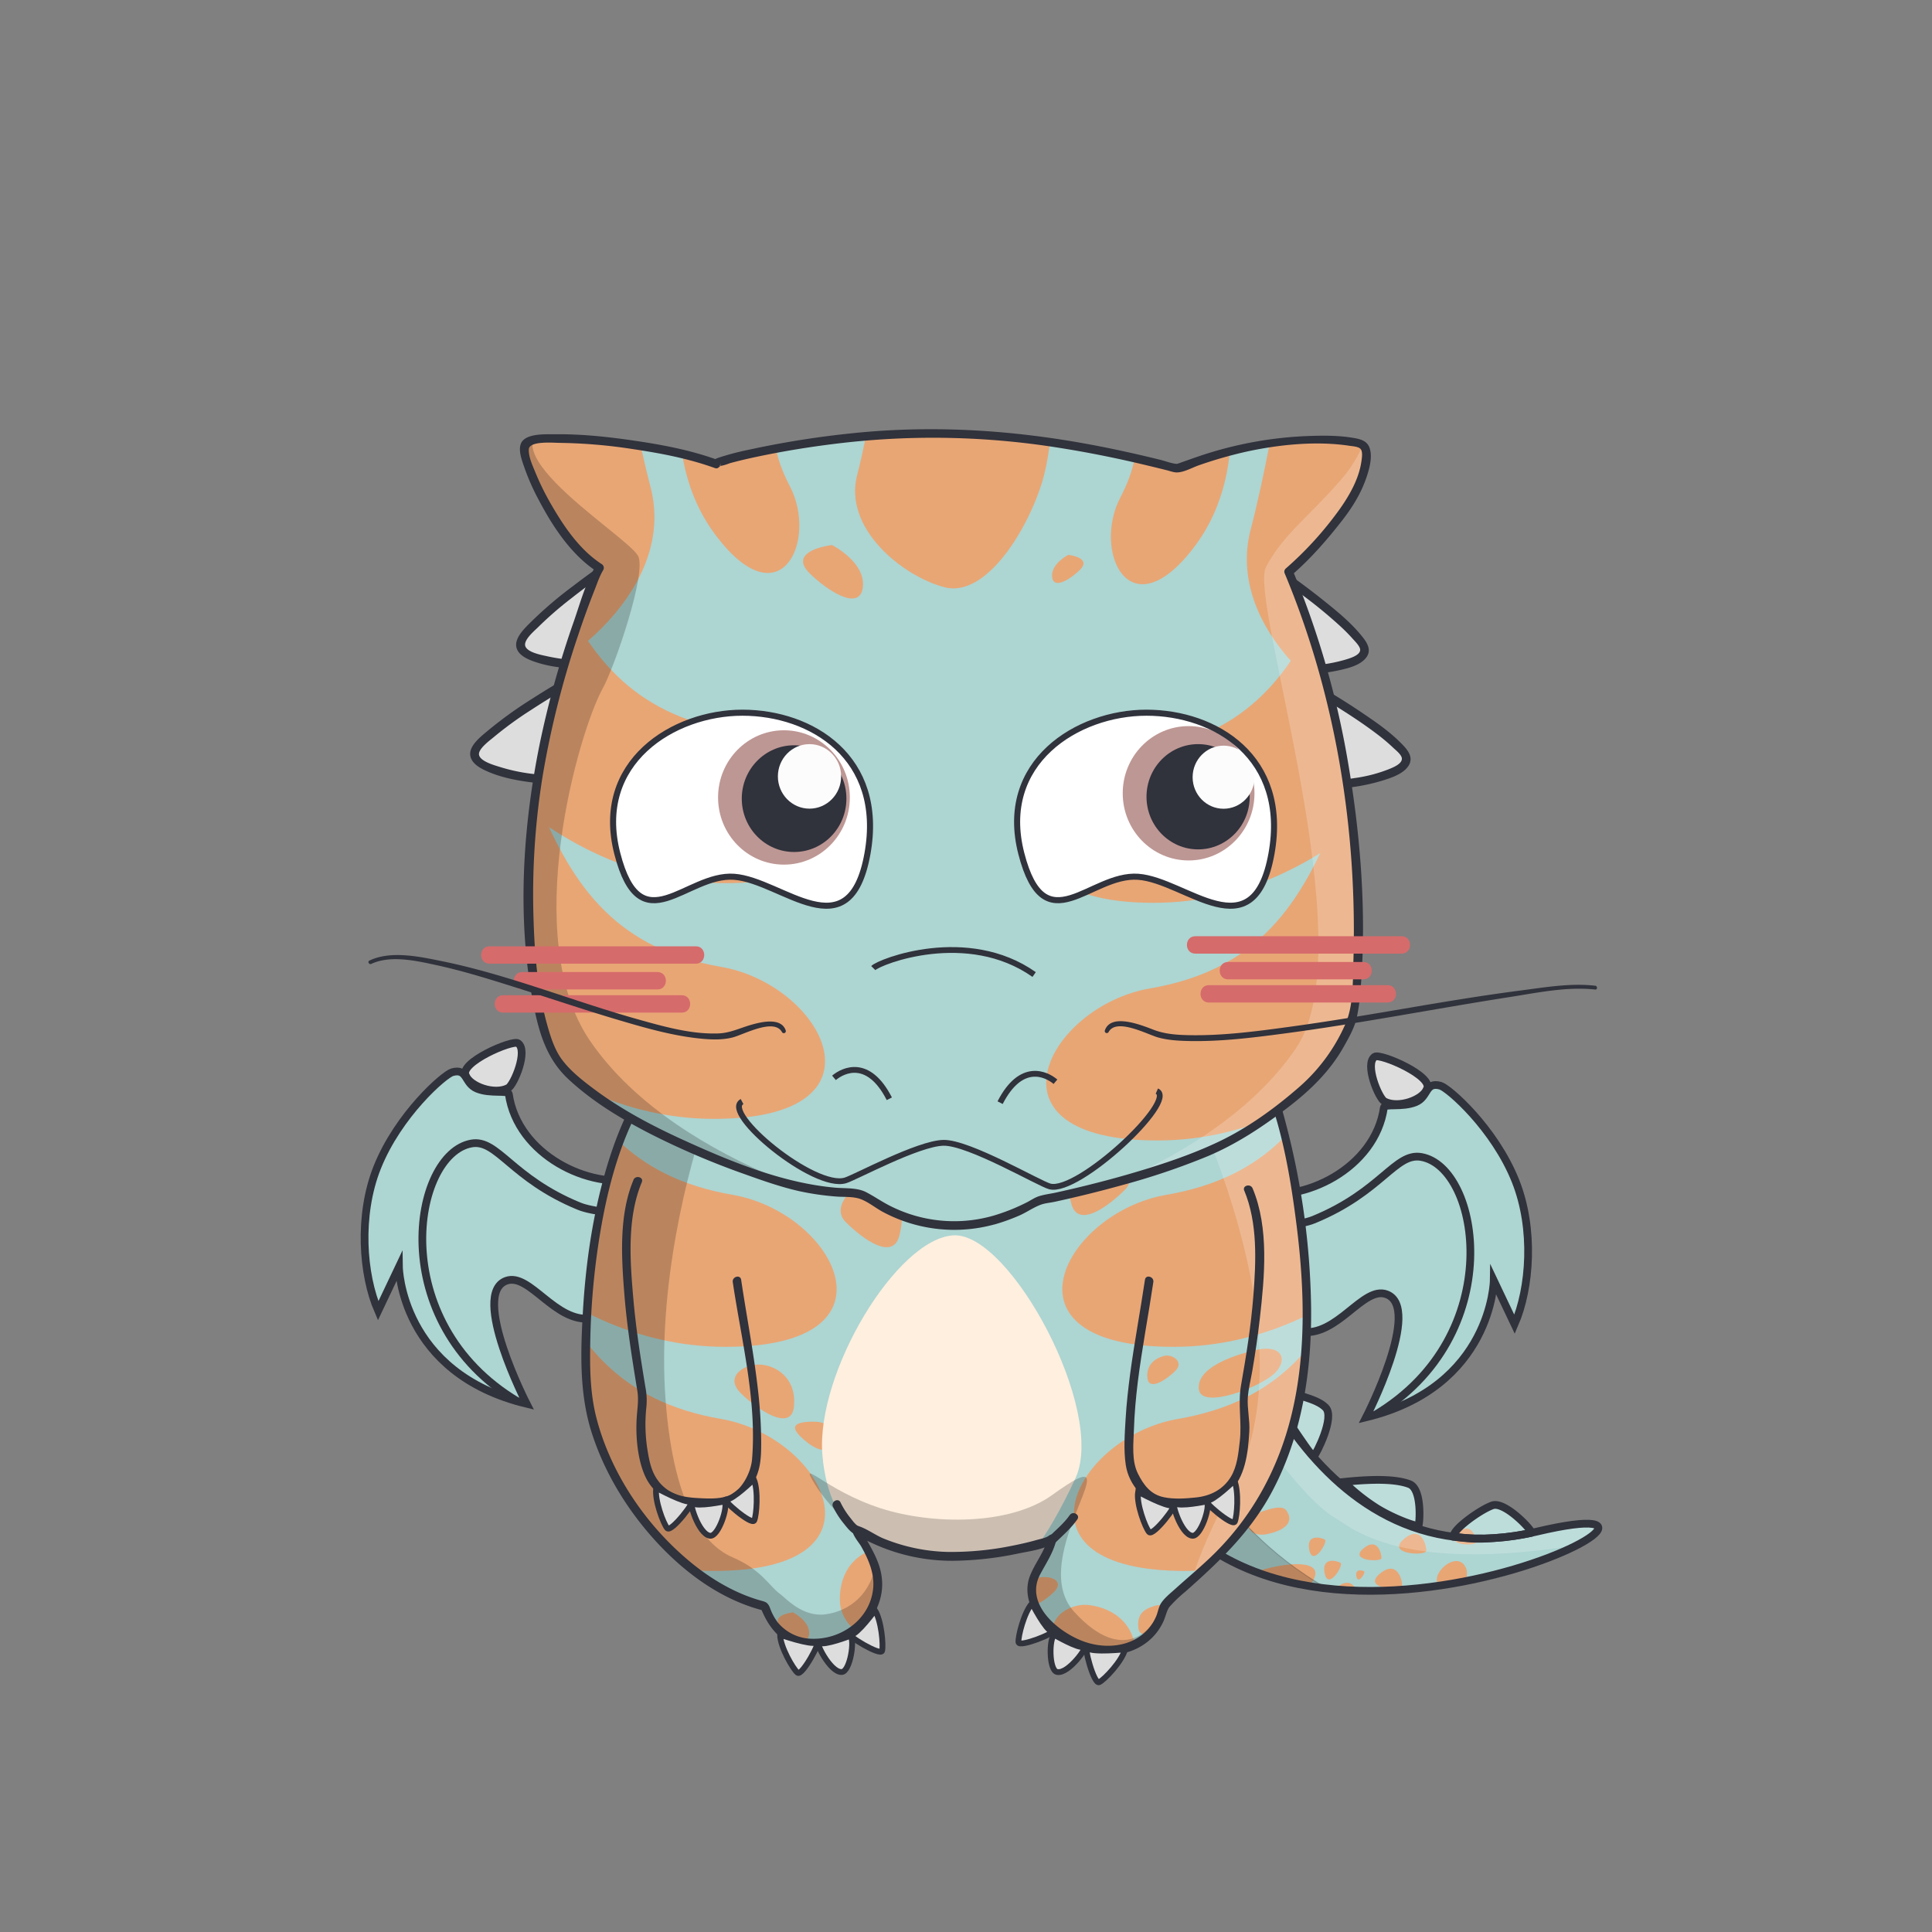 <svg id="_1" data-name="1" xmlns="http://www.w3.org/2000/svg" xmlns:xlink="http://www.w3.org/1999/xlink" viewBox="0 0 1000 1000"><rect x="0" y="0" width="1000" height="1000" fill="#808080" stroke="none"/><defs><clipPath id="clip-path" transform="translate(0.31 30.59)"><path id="_tail03_-clip" data-name="[tail03]-clip" d="M647,648.16s7.53,50.62,23,76,26.39,39.64,47,41,33.55-14.34,37.64-20.65,2.89-16.89-3.86-19.67-11.65-1.26-13.31,5.31,8,6,7,10.19c-1.18,4.65-7.9,5.27-7.9,5.27s-9.53.57-15.5-10.52-.52-31.18,8.38-36.88S757,685.75,767.78,696a68.87,68.87,0,0,1,20.47,43c1.62,17.38-8.4,48.13-26.44,63.4s-39,23.86-66.14,17.51-57.29-26.69-94.18-45.67l28.66-60.31Z" style="fill:none"/></clipPath><clipPath id="clip-path-2" transform="translate(0.31 30.59)"><path id="_tail02_-clip" data-name="[tail02]-clip" d="M654.42,686.18s26.3,9.17,30.69,13.06c5.35,4.74-5.37,23.93-5.37,23.93l13.7,14.27s31.31-2.93,35.78.14,4.7,21.48,4.7,21.48,12.7,6.56,17.56,5.25,14-15.53,20.69-15.75,16.49,12.76,20.15,13.08,33.61-5.81,34.16-2.49-31.12,30.69-100.12,33.67-108.33-27-108.33-27l5.33-89.71,23.93-2.85h0Z" style="fill:#f6ffec"/></clipPath><clipPath id="clip-path-3" transform="translate(0.31 30.59)"><path id="_Tail_Muscle_-clip" data-name="[Tail_Muscle]-clip" d="M645.07,623s23.56,159.66,147.78,144.21c119-14.8,121-14.5,21.48,14.62,0,0-171.46,76.19-223.25-72S645.07,623,645.07,623Z" style="fill:none"/></clipPath><clipPath id="clip-path-4" transform="translate(0.31 30.59)"><path id="_tail08_-clip" data-name="[tail08]-clip" d="M612.89,637.84,585.21,777.66c36.45,23,116.73,22.09,157.24-7.22,9.52-6.89,29.87-27,29.87-27,11.88,17.56,29.29,13.69,37.2-10.33,4-12.06.8-46.51-.37-47.79-3-3.3-37.37,5.52-53.17,17-14.62,10.59,3.76,33.39,5.57,32.61,1.6-.69-3,1.94-4.58,2.83-19.79,10.93-55.82,25.64-86.72,12.14C613.18,724.93,612.89,637.84,612.89,637.84Z" style="fill:none"/></clipPath><clipPath id="clip-path-6" transform="translate(0.31 30.59)"><path id="_tail07_-clip" data-name="[tail07]-clip" d="M632.67,694.25l-37,82c39,36.2,152.35,61.44,166,0,10-45-28-43-9-22,3.27,3.61,3,49-67,31C620.93,768.6,632.67,694.25,632.67,694.25Z" style="fill:none"/></clipPath><clipPath id="clip-path-7" transform="translate(0.31 30.59)"><path id="_tail06_-clip" data-name="[tail06]-clip" d="M612.28,773l-11.69-120.2c-1.51,0,66.16,40.92,93.13,59.63,17.46,12.12,33,34.14,29.48,56.07-1.94,11.94-7.17,32-24.5,31.67-8.18-.16-12.4-2.41-13-5-.78-3.38,13.68-4.58,18.33-10.33,6.39-7.9,1.75-21.31-18.2-32.63C643.63,728.25,612.28,773,612.28,773Z" style="fill:none"/></clipPath><clipPath id="clip-path-8" transform="translate(0.31 30.59)"><path id="_tail05_-clip" data-name="[tail05]-clip" d="M616.46,730.47l27-27.31s11.57,59.44,35.07,72.61,38.82,5.65,59.59,13.82,23.5,33.31,20.26,35.53c-4.73,3.24-9.22-15.61-32.44-19.63-13.72-2.38-41,7.54-67.66,2.11s-55.54-27.46-55.54-27.46Z" style="fill:none"/></clipPath><clipPath id="clip-path-9" transform="translate(0.31 30.59)"><polyline id="_tail04_-clip" data-name="[tail04]-clip" points="650.53 728.99 669.03 757.16 689.53 770.32 711.53 773.49 733.03 764.49 734.86 761.32 729.53 725.16 733.7 717.66 763.36 701.66 780.7 695.66 794.86 728.16 796.86 749.99 781.03 761.66 748.03 773.16 736.53 782.99 714.2 793.82 685.03 794.66 653.2 785.66 632.36 765.82 593.53 737.82 632.36 708.66 650.53 728.99" style="fill:none"/></clipPath><clipPath id="clip-path-11" transform="translate(0.31 30.59)"><path id="_tail02_-clip-2" data-name="[tail02]-clip" d="M632.65,634.71a253.14,253.14,0,0,0,20,49.3c3.85,7.25,29.44,8.39,34.56,15.82,4,5.84-10.56,20.39-5.7,25.91a101.06,101.06,0,0,0,10.31,10c5.49,4.94,31.07-2,37.4,1.83,3.86,2.34,4.93,9.15,4.32,14.72-.5,4.63-2.87,8.22.89,9.36,4.6,1.39,12.38,4.82,17,2.66,8-3.73,13.25-15,23.22-16,5.87-.6,14,15.33,20.39,13.84C916.92,733.47,655.75,868.6,588.31,726.8S632.65,634.71,632.65,634.71Z" style="fill:none"/></clipPath><clipPath id="clip-path-17" transform="translate(0.31 30.59)"><path id="_Standard_left_-clip" data-name="[Standard_left]-clip" d="M346.49,630.25c-53.5-14.41-32.73,20.4-40.59,21.53-18.8,2.71-32-23.91-44.21-19.43C243.08,639.18,272.25,696,272.25,696c-65.29-15.79-66.07-70.82-66.07-70.82l-10.76,22.68c-8.09-18.66-10.39-49.29-.51-74.14,10.89-27.36,34.69-48.19,38.89-49.34,8-2.2,6.1,5.77,12.82,8.53,6.91,2.85,16.11.57,16.43,2.79,4.52,31.35,41.56,49.64,67.16,43.75,17.83-4.1,28.39,5.08,28.39,5.08l-3.67,13.87Z" style="fill:none"/></clipPath><clipPath id="clip-path-18" transform="translate(0.31 30.59)"><path id="_Standard_right_-clip" data-name="[Standard_right]-clip" d="M632.55,637.23c53.5-14.41,32.73,20.4,40.59,21.53,18.8,2.71,32-23.91,44.21-19.43C736,646.16,706.79,703,706.79,703c65.29-15.79,66.07-70.82,66.07-70.82l10.76,22.68c8.09-18.66,10.39-49.29.51-74.14-10.89-27.36-34.69-48.19-38.89-49.34-8-2.2-6.1,5.77-12.82,8.53-6.91,2.85-16.11.57-16.43,2.79-4.52,31.35-41.56,49.64-67.16,43.75-17.83-4.1-28.39,5.08-28.39,5.08l3.67,13.87Z" style="fill:none"/></clipPath><clipPath id="clip-path-19" transform="translate(0.31 30.59)"><path id="_Bat_Style_right_-clip" data-name="[Bat_Style_right]-clip" d="M638.71,593s21.93-8.5,38.55-19.63C693,562.79,696.4,544.86,701,548.49c9.44,7.48,20.29,25.2,27.72,31.7s21.54,23.23,21.88,38.64c.31,14.43-3.83,36.23-8.2,32.39s-9.29-25.29-25.8-25-32.16,11.16-32.16,11.16-18.72-27.18-32.81-18.85C639.26,625.88,638.71,593,638.71,593Z" style="fill:none"/></clipPath><clipPath id="clip-path-20" transform="translate(0.31 30.59)"><path id="_Bat_Style_right_-clip-2" data-name="[Bat_Style_right]-clip" d="M343.66,593s-21.93-8.5-38.55-19.63c-15.72-10.53-19.15-28.47-23.74-24.83-9.44,7.48-20.29,25.2-27.72,31.7s-21.54,23.23-21.88,38.64c-.31,14.43,3.83,36.23,8.2,32.39s9.29-25.29,25.8-25,32.16,11.16,32.16,11.16,18.72-27.18,32.81-18.85C343.1,625.88,343.66,593,343.66,593Z" style="fill:none"/></clipPath><clipPath id="clip-path-21" transform="translate(0.31 30.59)"><path id="_Skeleton-right_-clip" data-name="[Skeleton-right]-clip" d="M634.36,580.58s62.81-36.24,71.18-63.79c6.62-21.72,42.4-7.24,71.4,10.81,16.13,10,53.56,40.93,70.44,76.67,18.18,38.47,20.41,74.46,13,82.08s-20-45.46-50.15-78.15C773.86,568.75,726,545.83,728.4,565c6.18,49.17,2.87,101.12-2.53,106.7s-11.1-67.54-31.73-81.15c-18.78-12.38-55,5.32-55,5.32Z" style="fill:none"/></clipPath><clipPath id="clip-path-22" transform="translate(0.31 30.59)"><path id="_Skeleton-left_-clip" data-name="[Skeleton-left]-clip" d="M344.23,575.8S281.42,539.56,273,512c-6.62-21.72-42.4-7.24-71.4,10.81-16.13,10-53.56,40.93-70.44,76.67C113,638,110.8,674,118.17,681.57s20-45.46,50.15-78.15C204.74,564,252.6,541,250.2,560.17c-6.18,49.17-2.87,101.12,2.53,106.7s11.1-67.54,31.73-81.15c18.78-12.38,55,5.32,55,5.32Z" style="fill:none"/></clipPath><clipPath id="clip-path-23" transform="translate(0.31 30.59)"><path id="_body03_-clip" data-name="[body03]-clip" d="M349.36,563.16c-2.37-1.29-26.56,60.64-18.67,110,3.36,21-2.46,66.71,14.67,69.67,22,3.8,26,35,26,35,8.65,11.28,22.9,18.47,26.33,24.67,8.36,15.09,18.48,21.32,37.67,15,19.67-13.6,26.11-30.41,8.67-53-1.17-6,7.8.22,24,2.33,25.34,3.31,64,4.28,76-8.33,7.43-7.83-9.74,19.14-8.92,33.5,1.5,26.25,40.75,43,58.75,20.75,12.23-8.91,36-62.84,42.92-76.92,8.4-17.13,6.8-38.26,8.33-59.58,3.47-48.33-5.62-97.37-28.75-114.75C600.93,549.9,584,556,561.07,554.4L477.7,519.49,349.36,563.16" style="fill:none"/></clipPath><clipPath id="clip-path-24" transform="translate(0.31 30.59)"><path id="_body02_-clip" data-name="[body02]-clip" d="M339.23,525.2C310.55,562.77,301.58,631,303.14,682.82c1.44,48,45.73,106.68,92.39,118,3.34,8.44,4.21,10,11.49,15.45s22.14,4.52,30,0c10-5.73,16.44-14.63,17-26.12.6-12.32-9.7-25.91-11-28.71-.27-.59,16.64,11.31,41.77,13.29,24.07,1.89,56.34-6.08,59.51-8.88-3.35,15.3-14,18-9.59,32.51,4,13.34,25.43,28.61,45.1,24.78s21.7-21.43,22.5-22.37c15-17.72,56.14-37.1,69.87-106.85,13.5-68.59-11.8-164.88-20.77-172.54s-142.51,32.55-183.08,28a724.71,724.71,0,0,0-88.49-4.48C369.17,545,339.23,525.2,339.23,525.2Z" style="fill:#f6ffec"/></clipPath><clipPath id="clip-path-25" transform="translate(0.31 30.59)"><path id="_Muscle_-clip" data-name="[Muscle]-clip" d="M350.18,554.68c-27.48,39.38-34.07,83.21-35.52,130.48-1.47,48,34.21,104.33,80.88,115.67,3.34,8.44,4.21,10,11.49,15.45s22.14,4.52,30,0c10-5.73,16.44-14.63,17-26.12.6-12.32-11-28.71-12.25-31.5-.53-1.16,19,9.24,30.52,10.22,47.31,4,64.28-5.32,70.77-11-3.35,15.3-12.7,26-8.31,40.53,4,13.34,25.43,28.61,45.1,24.78s21.7-21.43,22.5-22.37c15-17.72,42.77-33.79,56.5-103.53,13.5-68.59-33.23-145.77-42.2-153.43S509,553.94,468.39,549.38a724.71,724.71,0,0,0-88.49-4.48C369.17,545,350.18,554.68,350.18,554.68Z" style="fill:none"/></clipPath><clipPath id="clip-path-33" transform="translate(0.31 30.59)"><path id="_body02_-clip-2" data-name="[body02]-clip" d="M339.23,525.2C310.55,562.77,301.58,631,303.14,682.82c1.44,48,45.73,106.68,92.39,118,3.34,8.44,4.21,10,11.49,15.45s22.14,4.52,30,0c10-5.73,16.44-14.63,17-26.12.6-12.32-9.7-25.91-11-28.71-.27-.59,16.64,11.31,41.77,13.29,24.07,1.89,56.34-6.08,59.51-8.88-3.35,15.3-14,18-9.59,32.51,4,13.34,25.43,28.61,45.1,24.78s21.7-21.43,22.5-22.37c15-17.72,56.14-37.1,69.87-106.85,13.5-68.59-11.8-164.88-20.77-172.54s-142.51,32.55-183.08,28a724.71,724.71,0,0,0-88.49-4.48C369.17,545,339.23,525.2,339.23,525.2Z" style="fill:none"/></clipPath><clipPath id="clip-path-48" transform="translate(0.31 30.59)"><path id="_head03_-clip" data-name="[head03]-clip" d="M367.56,209.27C355.85,205,334.35,205.06,320.7,195s-33-52.45-34.83-48c-1.7,4.06-18.83,37.83-10.39,75.45,3,13.2,22.55,35,31.71,40.71-1.13,1.72-10.43,23.28-19.29,53.68a445,445,0,0,0-13.72,62.9,395.06,395.06,0,0,0-3.54,57c.39,39.3,6.71,73.13,16.93,84.27,32.32,35.22,110.54,59.72,123.5,62.56,14,3.08,24.59,2.86,30.8,3.81s39.32,34.12,93,3.22c0,0,77.16-14.94,109.6-37.28,32.22-22.19,40.8-31.36,51.19-53.76,5.48-11.82,6.71-76.62-3.1-134.79-8.86-52.56-28.62-99.57-28.62-99.57s10.1-6.8,25.46-24.66c16.31-19,20.23-90.65,16.63-93.5-3.75-3-34.86,45.07-58.88,48-23.09,2.81-38.84,16.24-40.88,16.45-.08,0-10.94-10.24-37.87-19.95-22.4-8.07-18.53-2.73-41-6.57-13.15-2.25,17.65-15.5,4-39.76-19.5-34.67,9,16.33-38.5,22.33-30.25,3.82-42.9,22.68-64.06,22.69C402.3,190.18,367.48,209.09,367.56,209.27Z" style="fill:none"/></clipPath><clipPath id="clip-path-49" transform="translate(0.31 30.59)"><path id="_head02_-clip" data-name="[head02]-clip" d="M370.36,209.54c-31.25-11.5-95.95-17.11-98.93-10s17.24,50.54,38.56,63.87c-1.81,2.77-24.81,56.9-33,116.58s-1.61,124.89,13.39,141.24c32.32,35.22,110.54,59.72,123.5,62.56,14,3.08,24.59,2.86,30.8,3.81s39.32,34.12,93,3.22c0,0,77.16-14.94,109.6-37.28,32.22-22.19,40.8-31.36,51.19-53.76,5.48-11.82,6.71-76.62-3.1-134.79-8.86-52.56-28.62-99.57-28.62-99.57A216.17,216.17,0,0,0,693,236.91c14-18,15.9-34,12.3-36.9-3.75-3-24.23-4.07-48.25-1.14-23.09,2.81-46,12.63-48,12.83s-53.58-15.55-112.65-18S369.39,207.48,370.36,209.54Z" style="fill:#f6ffec"/></clipPath><clipPath id="clip-path-50" transform="translate(0.31 30.59)"><path id="_Muscle_-clip-3" data-name="[Muscle]-clip" d="M501.84,194.55c-27.48-3.75-36.42-.34-58.27,6.25-10.21-8.75-9.09-14-23.34-16-14.07-2-41.62,9.63-46.37,12.25s-5.37,6.26-3.5,10.25c-31.25-11.5-95.95-17.11-98.93-10s17.24,50.54,38.56,63.87c-3.62,5.55-9.12,31.25-5.16,49.23-19.36,14.36-27.22,33.86-25.09,57.87.62,7,1.24,9.65,4.45,20.69-6.12,20.21-23.83,97.33,6.17,130,32.32,35.22,110.54,59.72,123.5,62.56,14,3.08,24.59,2.86,30.8,3.81s39.32,34.12,93,3.22c0,0,77.16-14.94,109.6-37.28,32.22-22.19,40.8-31.36,51.19-53.76s-7.59-95.92-6.14-104.66c4-24.08,3.19-37.92-.44-50.17-6.95-23.52-23.55-31.87-23.55-31.87a130.71,130.71,0,0,0,3-25.28,60.22,60.22,0,0,0-4.6-22.37A216.17,216.17,0,0,0,693,234.68c14-18,15.9-34,12.3-36.9-3.75-3-24.23-4.07-48.25-1.14-23.09,2.81-46,12.63-48,12.83-4.17.42-1.43-7.34-10.92-12.67s-40.36-10.59-47.77-8S537.7,200.43,534,202.43,529.32,198.3,501.84,194.55Z" style="fill:none"/></clipPath><clipPath id="clip-path-59" transform="translate(0.31 30.59)"><path id="_head02_-clip-2" data-name="[head02]-clip" d="M370.36,209.54c-31.25-11.5-95.95-17.11-98.93-10s17.24,50.54,38.56,63.87c-1.81,2.77-24.81,56.9-33,116.58s-1.61,124.89,13.39,141.24c32.32,35.22,110.54,59.72,123.5,62.56,14,3.08,24.59,2.86,30.8,3.81s39.32,34.12,93,3.22c0,0,77.16-14.94,109.6-37.28,32.22-22.19,40.8-31.36,51.19-53.76,5.48-11.82,6.71-76.62-3.1-134.79-8.86-52.56-28.62-99.57-28.62-99.57A216.17,216.17,0,0,0,693,236.91c14-18,15.9-34,12.3-36.9-3.75-3-24.23-4.07-48.25-1.14-23.09,2.81-46,12.63-48,12.83s-53.58-15.55-112.65-18S369.39,207.48,370.36,209.54Z" style="fill:none"/></clipPath><clipPath id="clip-path-61" transform="translate(0.31 30.59)"><path id="_head01_-clip-5" data-name="[head01]-clip" d="M501.84,198.74c-27.48-3.75-36.42-.34-58.27,6.25-10.21-8.75-9.09-14-23.34-16-14.07-2-41.62,9.63-46.37,12.25s-5.37,6.26-3.5,10.25c-31.25-11.5-95.95-17.11-98.93-10S288.67,252,310,265.36c-3.62,5.55-9.12,31.25-5.16,49.23-19.36,14.36-27.22,33.86-25.09,57.87.62,7,1.24,9.65,4.45,20.69-6.12,20.21-23.83,97.33,6.17,130,32.32,35.22,110.54,59.72,123.5,62.56,14,3.08,24.59,2.86,30.8,3.81s39.32,34.12,93,3.22c0,0,77.16-14.94,109.6-37.28,32.22-22.19,40.8-31.36,51.19-53.76s-7.59-95.92-6.14-104.66c4-24.08,3.19-37.92-.44-50.17C684.9,323.37,668.3,315,668.3,315a130.71,130.71,0,0,0,3-25.28,60.22,60.22,0,0,0-4.6-22.37A216.17,216.17,0,0,0,693,238.86c14-18,15.9-34,12.3-36.9-3.75-3-24.23-4.07-48.25-1.14-23.09,2.81-46,12.63-48,12.83-4.17.42-1.43-7.34-10.92-12.67s-40.36-10.59-47.77-8S537.7,204.61,534,206.61,529.32,202.49,501.84,198.74Z" style="fill:none"/></clipPath></defs>
<title>3937</title>
<g id="TAILFUR">
<g id = "Tail-mainColor">
<g id="Tail-mainColor_Round">
<path id="_tail02_-clip-5" data-name="[tail02]-clip" d="M654.42,686.18s26.3,9.17,30.69,13.06c5.35,4.74-5.37,23.93-5.37,23.93l13.7,14.27s31.31-2.93,35.78.14,4.7,21.48,4.7,21.48,12.7,6.56,17.56,5.25,14-15.53,20.69-15.75,16.49,12.76,20.15,13.08,33.61-5.81,34.16-2.49-31.12,30.69-100.12,33.67-108.33-27-108.33-27l5.33-89.71,23.93-2.85h0Z" transform="translate(0.31 30.59)" style="fill:#f6ffec"/>
<g style="clip-path:url(#clip-path-2)">
<rect id="rectangles-2" data-name="rectangles" x="595.76" y="619.87" width="292.85" height="292.85" style="fill:#ADD5D2"/>
</g>
</g></g>
<g id="TAILFUR_Milkcow">
<g id="color1-10" data-name="color1">
<g style="clip-path:url(#clip-path-2)">
<path id="path-18" d="M650.34,752.74c-7.58,2.95-5.52,13,5.43,10.67s12.16-7.08,10.83-10.14S664.09,747.39,650.34,752.74Z" transform="translate(0.31 30.59)" style="fill:#e8a675"/>
<path id="path-17" d="M747.79,791.55c10.86,2.7,12-7,10.83-10.14C754,769.24,734.83,788.33,747.79,791.55Z" transform="translate(0.31 30.59)" style="fill:#e8a675"/>
<path id="path-16" d="M655.15,737.88c-2.6,6.7-5.73,4.19-9.08-2.46C643.86,731.06,657.15,732.73,655.15,737.88Z" transform="translate(0.31 30.59)" style="fill:#e8a675"/>
<path id="path-15" d="M854.4,541.88c-93.27,62.18-113.2,60.71-98.53,79.35s-1.34,29.94,41.06,22.4,63.12-75.78,63.12-75.78Z" transform="translate(0.31 30.59)" style="fill:#e8a675"/>
<path id="path-14" d="M691.07,791.46c9.27-7.95,12,3.27,11.85,6.09S681.81,799.4,691.07,791.46Z" transform="translate(0.31 30.59)" style="fill:#e8a675"/>
<path id="path-13" d="M713.7,784.12c9.17-7.86,11.86,3.23,11.72,6S704.53,792,713.7,784.12Z" transform="translate(0.31 30.59)" style="fill:#e8a675"/>
<path id="path-12" d="M726.2,766.12c9.17-7.86,11.86,3.23,11.72,6S717,774,726.2,766.12Z" transform="translate(0.31 30.59)" style="fill:#e8a675"/>
<path id="path-11" d="M705.26,771c7.4-6.34,9.56,2.61,9.46,4.86S697.86,777.32,705.26,771Z" transform="translate(0.31 30.59)" style="fill:#e8a675"/>
<path id="path-10" d="M701.79,785.47c-.93-4.33,3.12-3.25,4-2.72S702.71,789.8,701.79,785.47Z" transform="translate(0.31 30.59)" style="fill:#e8a675"/>
<path id="path-9" d="M761.29,734c-.93-4.33,3.12-3.25,4-2.72S762.21,738.3,761.29,734Z" transform="translate(0.31 30.59)" style="fill:#e8a675"/>
<path id="path-8" d="M681.12,793c-.93-4.33,3.12-3.25,4-2.72S682,797.3,681.12,793Z" transform="translate(0.31 30.59)" style="fill:#e8a675"/>
<path id="path-7" d="M685.36,783.91c-1.9-8.86,6.38-6.66,8.17-5.57S687.25,792.77,685.36,783.91Z" transform="translate(0.31 30.59)" style="fill:#e8a675"/>
<path id="path-6" d="M752.61,756.41c-1.9-8.86,6.38-6.66,8.17-5.57S754.5,765.27,752.61,756.41Z" transform="translate(0.31 30.59)" style="fill:#e8a675"/>
<path id="path-5" d="M677.4,771.8c-1.87-8.73,6.28-6.56,8.05-5.49S679.27,780.53,677.4,771.8Z" transform="translate(0.31 30.59)" style="fill:#e8a675"/>
<path id="path-4" d="M754.09,762.81c7.4-6.34,9.56,2.61,9.46,4.86S746.69,769.15,754.09,762.81Z" transform="translate(0.31 30.59)" style="fill:#e8a675"/>
<path id="path-3" d="M775.59,718.08c22.64-19.42,36.28,7.55,26.44,11.74S752.95,737.5,775.59,718.08Z" transform="translate(0.31 30.59)" style="fill:#e8a675"/>
<path id="path-2" d="M616.15,784.32c22.64-19.42,36.28,7.55,26.44,11.74S593.51,803.74,616.15,784.32Z" transform="translate(0.31 30.59)" style="fill:#e8a675"/>
<path id="path-1-14" data-name="path-1" d="M674.48,793.63c-20.85,21.32-36.8-4.34-27.37-9.38S695.33,772.3,674.48,793.63Z" transform="translate(0.31 30.59)" style="fill:#e8a675"/>
</g>
</g>
</g></g>

<g id = "TAILSHADOW">
<g id="TAILSHADOW_Round">
<g style="clip-path:url(#clip-path-11)">
<path id="path-1-18" data-name="path-1" d="M812.29,813c-115.75,16-172.6-56.63-184.52-75.85s-12.25-14.93-12.25-14.93l-30.35,16.2,14.91,36,96.34,56.93,67.83,7.84Z" transform="translate(0.31 30.59)" style="stroke:#000002;stroke-width:0.5px;opacity:0.2"/>
<path id="path-0-5" data-name="path-0" d="M845.72,751.4s63.87-4.55,28.78,4.86C733.74,794,700,760.36,691,755.23c-17.91-10.22-44.65-51.16-44.65-51.16l23.25-28.87,31.46,10.19,103.72,51.79L843.1,751.8Z" transform="translate(0.31 30.59)" style="fill:#fff;opacity:0.2"/>
</g>
</g></g>

<g id = "TAIL">
<g id="TAIL_Round">
<g id="layer">
<g id="path-3-5" data-name="path-3">
<path id="path-0-7" data-name="path-0" d="M792.2,762.84c1.63-.33-13.41-16.55-20-14.26s-21.65,13.24-19.89,16.28c5.66.57,9.78,1.57,21.23.62A129.79,129.79,0,0,0,792.2,762.84Z" transform="translate(0.31 30.59)" style="fill:none;stroke:#30323c;stroke-width:4px"/>
</g>
<g id="path-2-5" data-name="path-2">
<path id="path-0-8" data-name="path-0" d="M733.92,759.07c.62-1.55,1.85-19-4.7-21.48s-17.5-2.87-34-1.13a102.54,102.54,0,0,0,17.38,13.78C722.21,756.08,733.61,759.84,733.92,759.07Z" transform="translate(0.31 30.59)" style="fill:none;stroke:#30323c;stroke-width:4px"/>
</g>
<g id="path-1-21" data-name="path-1">
<path id="path-0-9" data-name="path-0" d="M679.74,723.17C681,722,690.72,703,685.86,698s-15.78-6.32-31.44-11.81C654.42,686.18,678.52,724.3,679.74,723.17Z" transform="translate(0.31 30.59)" style="fill:none;stroke:#30323c;stroke-width:4px"/>
</g>
<path id="path-0-10" data-name="path-0" d="M632.65,634.71s40.59,156.2,162.43,127.48S655.75,868.6,588.31,726.8,632.65,634.71,632.65,634.71Z" transform="translate(0.31 30.59)" style="fill:none;stroke:#30323c;stroke-width:4px"/>
</g>
</g></g>

<g id = "WINGSFUR">
<g id="WINGSFUR_Standard">
<g id="Standard_left">
<g style="clip-path:url(#clip-path-17)">
<path id="Standard_left-2" d="M366.87,599.08c-1.74.25-59.85-13.64-59.85-13.64L234.5,551.82s-28.07,33.88-27.56,37.37,23,79.5,23,79.5l52.91,45.81L386.64,659Z" transform="translate(0.31 30.59)" style="fill:#ADD5D2"/>
<path id="Standard_left-1" d="M365,571.45l-8.43,38.32-5.94-2.11s-13.38,1.93-18.32.56-12.56-8.88-12.56-8.88c-28.12-5.89-31.69-10.61-71.8-38.93,0,0-35,4.3-29,59.39s47,73.67,47,73.67-11.17,1.82-39.19-20.62c-29.53-23.65-54.43-33.71-54.43-33.71s28.08-124.41,29-124.54,77.33-27.77,77.33-27.77l31.52,56,52.18,30.47Z" transform="translate(0.31 30.59)" style="fill:#ADD5D2"/>
</g>
</g>
<path id="StandardPaw-left" d="M262.73,532.55c3-1.57,10.49-19.48,5.06-23.16-2.84-1.92-31,10.15-26.94,16.82C243,531.67,255.53,536.32,262.73,532.55Z" transform="translate(0.31 30.59)" style="fill:#ddd"/>
<g id="Standard_right">
<g style="clip-path:url(#clip-path-18)">
<path id="Standard_right-2" d="M612.16,606.06c1.74.25,59.85-13.64,59.85-13.64l72.52-33.63s28.07,33.88,27.56,37.37-23,79.5-23,79.5l-52.91,45.81L592.39,666Z" transform="translate(0.31 30.59)" style="fill:#ADD5D2"/>
<path id="Standard_right-1" d="M614.07,578.43l8.43,38.32,5.94-2.11s13.38,1.93,18.32.56,12.56-8.88,12.56-8.88c28.12-5.89,31.69-10.61,71.8-38.93,0,0,35,4.3,29,59.39s-47,73.67-47,73.67,11.17,1.82,39.19-20.62c29.53-23.65,54.43-33.71,54.43-33.71s-28.08-124.41-29-124.54-77.33-27.77-77.33-27.77l-31.52,56L616.77,580.3Z" transform="translate(0.31 30.59)" style="fill:#ADD5D2"/>
</g>
</g>
<path id="StandardPaw-left-2" data-name="StandardPaw-left" d="M716.31,539.53c-3-1.57-10.49-19.48-5.06-23.16,2.84-1.92,31,10.15,26.94,16.82C736.08,538.65,723.5,543.3,716.31,539.53Z" transform="translate(0.31 30.59)" style="fill:#ddd"/>
</g></g>

<g id = "WINGS">
<g id="WINGS_Standard">
<g id="right">
<path id="path-2-6" data-name="path-2" d="M716.31,539.53c-3-1.57-10.49-19.48-5.06-23.16,2.84-1.92,31,10.15,26.94,16.82C736.08,538.65,723.5,543.3,716.31,539.53Z" transform="translate(0.31 30.59)" style="fill:none;stroke:#30323c;stroke-miterlimit:10;stroke-width:4px"/>
<path id="path-1-23" data-name="path-1" d="M632.55,637.23c53.5-14.41,32.73,20.4,40.59,21.53,18.8,2.71,32-23.91,44.21-19.43C736,646.16,706.79,703,706.79,703c65.29-15.79,66.07-70.82,66.07-70.82l10.76,22.68c8.09-18.66,10.39-49.29.51-74.14-10.89-27.36-34.69-48.19-38.89-49.34-8-2.2-6.1,5.77-12.82,8.53-6.91,2.85-16.11.57-16.43,2.79-4.52,31.35-41.56,49.64-67.16,43.75-17.83-4.1-28.39,5.08-28.39,5.08l3.67,13.87Z" transform="translate(0.31 30.59)" style="fill:none;stroke:#30323c;stroke-miterlimit:10;stroke-width:4px"/>
<path id="path-0-11" data-name="path-0" d="M627,614.43c2.3-3.08,18.69,8.33,28.68-5.37,4.4-6,16-5.08,24.07-8.4,35-14.4,42.09-34.74,55.54-32.41,30.57,5.3,45.05,92.36-23.8,133.47" transform="translate(0.31 30.59)" style="fill:none;stroke:#30323c;stroke-miterlimit:10;stroke-width:4px"/>
</g>
<g id="left">
<path id="path-2-7" data-name="path-2" d="M262.73,532.55c3-1.57,10.49-19.48,5.06-23.16-2.84-1.92-31,10.15-26.94,16.82C243,531.67,255.53,536.32,262.73,532.55Z" transform="translate(0.31 30.59)" style="fill:none;stroke:#30323c;stroke-miterlimit:10;stroke-width:4px"/>
<path id="path-1-24" data-name="path-1" d="M346.49,630.25c-53.5-14.41-32.73,20.4-40.59,21.53-18.8,2.71-32-23.91-44.21-19.43C243.08,639.18,272.25,696,272.25,696c-65.29-15.79-66.07-70.82-66.07-70.82l-10.76,22.68c-8.09-18.66-10.39-49.29-.51-74.14,10.89-27.36,34.69-48.19,38.89-49.34,8-2.2,6.1,5.77,12.82,8.53,6.91,2.85,16.11.57,16.43,2.79,4.52,31.35,41.56,49.64,67.16,43.75,17.83-4.1,28.39,5.08,28.39,5.08l-3.67,13.87Z" transform="translate(0.31 30.59)" style="fill:none;stroke:#30323c;stroke-miterlimit:10;stroke-width:4px"/>
<path id="path-0-12" data-name="path-0" d="M352.05,607.45c-2.3-3.08-18.69,8.33-28.68-5.37-4.4-6-16-5.08-24.07-8.4-35-14.4-42.09-34.74-55.54-32.41-30.57,5.3-45.05,92.36,23.8,133.47" transform="translate(0.31 30.59)" style="fill:none;stroke:#30323c;stroke-miterlimit:10;stroke-width:4px"/>
</g>
</g></g>

<g id="BODYFUR">
<g id = "Body-mainColor">
<g id="Body-mainColor_Round">
<g id="clipping_Path-2" data-name="clipping Path">
<path id="_body02_-clip-7" data-name="[body02]-clip" d="M339.23,525.2C310.55,562.77,301.58,631,303.14,682.82c1.44,48,45.73,106.68,92.39,118,3.34,8.44,4.21,10,11.49,15.45s22.14,4.52,30,0c10-5.73,16.44-14.63,17-26.12.6-12.32-9.7-25.91-11-28.71-.27-.59,16.64,11.31,41.77,13.29,24.07,1.89,56.34-6.08,59.51-8.88-3.35,15.3-14,18-9.59,32.51,4,13.34,25.43,28.61,45.1,24.78s21.7-21.43,22.5-22.37c15-17.72,56.14-37.1,69.87-106.85,13.5-68.59-11.8-164.88-20.77-172.54s-142.51,32.55-183.08,28a724.71,724.71,0,0,0-88.49-4.48C369.17,545,339.23,525.2,339.23,525.2Z" transform="translate(0.31 30.59)" style="fill:#f6ffec"/>
<g style="clip-path:url(#clip-path-24)">
<rect id="rectangles-5" data-name="rectangles" x="282.67" y="456.58" width="474.27" height="474.27" style="fill:#ADD5D2"/>
</g>
</g>
</g></g>
<g id="BODYFUR_Milkcow">
<g id="color1-19" data-name="color1">
<g style="clip-path:url(#clip-path-24)">
<path id="path-15-2" data-name="path-15" d="M698,502.54c-18.39,45.56-41.94,76.23-94.64,85.32s-90.24,78.79,3.92,78.67,155.39-88,161.17-105S698,502.54,698,502.54Z" transform="translate(0.31 30.59)" style="fill:#e8a675"/>
<path id="path-14-2" data-name="path-14" d="M704,618.54c-18.39,45.56-41.94,76.23-94.64,85.32s-90.24,78.79,3.92,78.67,155.39-88,161.17-105S704,618.54,704,618.54Z" transform="translate(0.31 30.59)" style="fill:#e8a675"/>
<path id="path-13-2" data-name="path-13" d="M284.27,502.54c18.39,45.56,41.94,76.23,94.64,85.32s90.24,78.79-3.92,78.67-155.39-88-161.17-105S284.27,502.54,284.27,502.54Z" transform="translate(0.31 30.59)" style="fill:#e8a675"/>
<path id="path-12-2" data-name="path-12" d="M278.27,618.54c18.39,45.56,41.94,76.23,94.64,85.32s90.24,78.79-3.92,78.67-155.39-88-161.17-105S278.27,618.54,278.27,618.54Z" transform="translate(0.31 30.59)" style="fill:#e8a675"/>
<path id="path-11-2" data-name="path-11" d="M563.51,800.21c-12.14-1.54-26.52,10.31-13.76,20.9s37.54,24,37.87,6.3S575.65,801.75,563.51,800.21Z" transform="translate(0.31 30.59)" style="fill:#e8a675"/>
<path id="path-10-3" data-name="path-10" d="M434.46,798.68c.65,12.22,14.87,24.25,23,9.81s16.91-41.22-.55-38.38S433.8,786.46,434.46,798.68Z" transform="translate(0.31 30.59)" style="fill:#e8a675"/>
<path id="path-9-3" data-name="path-9" d="M394.62,675.85c-9-1.27-20.36,5.82-11.63,14.54s26.17,20.36,27.63,7.27S403.63,677.12,394.62,675.85Z" transform="translate(0.31 30.59)" style="fill:#e8a675"/>
<path id="path-8-3" data-name="path-8" d="M453.61,579c-10.18,1.45-24.86,14.32-16.13,23s24.1,20,27.63,7.27S465.84,581.18,453.61,579Z" transform="translate(0.31 30.59)" style="fill:#e8a675"/>
<path id="path-7-3" data-name="path-7" d="M565.73,562.32c10.18,1.45,24.86,14.32,16.13,23s-24.1,20-27.63,7.27S553.51,564.52,565.73,562.32Z" transform="translate(0.31 30.59)" style="fill:#e8a675"/>
<path id="path-6-6" data-name="path-6" d="M539.17,785.73c6.82-.36,10.69,3.05,6.11,7.64s-13.75,10.69-14.51,3.82S532.34,786.09,539.17,785.73Z" transform="translate(0.31 30.59)" style="fill:#e8a675"/>
<path id="path-5-6" data-name="path-5" d="M602,671.27c4.45-1.24,10.69,3.05,6.11,7.64s-13.75,10.69-14.51,3.82S597.55,672.5,602,671.27Z" transform="translate(0.31 30.59)" style="fill:#e8a675"/>
<path id="path-4-8" data-name="path-4" d="M597.33,800.6c6.16-1.86,10.69,3.05,6.11,7.64s-13.75,10.69-14.51,3.82S591.18,802.47,597.33,800.6Z" transform="translate(0.31 30.59)" style="fill:#e8a675"/>
<path id="path-3-10" data-name="path-3" d="M410.07,803.94c-5.35.76-10.69,3.05-6.11,7.64s13.75,10.69,14.51,3.82S410.07,803.94,410.07,803.94Z" transform="translate(0.31 30.59)" style="fill:#e8a675"/>
<path id="path-2-13" data-name="path-2" d="M649.92,668.13c12.94-3,16.83,4.81,9.62,12s-38.14,19.16-39.34,8.34S637,671.09,649.92,668.13Z" transform="translate(0.31 30.59)" style="fill:#e8a675"/>
<path id="path-1-33" data-name="path-1" d="M420.07,705.27c-10.2.14-10.69,3.05-6.11,7.64s13.75,10.69,14.51,3.82S430.27,705.13,420.07,705.27Z" transform="translate(0.31 30.59)" style="fill:#e8a675"/>
</g>
</g>
</g></g>

<g id = "PAUNCHFUR">
<g id="PAUNCHFUR_Milkcow">
<g style="clip-path:url(#clip-path-33)">
<path id="path-1-42" data-name="path-1" d="M457.36,771.49s-28.43-5.6-32-49c-3.5-42.5,38.67-112.33,68-113.67s79,91,63,125.67-29,46.67-29,46.67Z" transform="translate(0.31 30.59)" style="fill:#ffefdf"/>
</g>
</g></g>

<g id = "BODYSHADOW">
<g id="BODYSHADOW_Round">
<g id="bodyShadow-3" data-name="bodyShadow">
<g style="clip-path:url(#clip-path-33)">
<path id="path-1-44" data-name="path-1" d="M347,523.18c-.83,19.78,30.47-11,19.44,20.31s-26.63,92.6-22.25,150.6,21.74,75.82,34.72,81.4c15.2,6.54,18.94,15,24.6,19,2.71,1.91,11.4,12.07,23.4,10.5s24.75-10.12,26.83-30.33c1.22-11.82,12.82,23.85,9,28.27-5.67,6.56-54.36,35.56-71.35,29.56s-18-1.12-38-29.56-48.33-13.69-52-53.73c-1.23-13.47-22.24-24.07-21.5-35.71,1.46-23,10-46.91,3-73C253.6,531.34,347,523.18,347,523.18Z" transform="translate(0.31 30.59)" style="opacity:0.2"/>
<path id="path-0-20" data-name="path-0" d="M421.76,738.11c-9.58-15.44,4.41,2.49,33.85,12,26.4,8.5,66.74,9,88.73-6.93,46.52-33.61-15,31.69,11.35,60.51s40.38,6.11,40.38,6.11L587,862.33l-94.36-85.51s-18.92,3.07-39.55-7.83C442,763.13,427.45,747.28,421.76,738.11Z" transform="translate(0.31 30.59)" style="opacity:0.2"/>
<path id="path-0-21" data-name="path-0" d="M592.48,489.61c25.71,45.88,87.08,172.57,44.82,250.46s-15.78,83.36-15.78,83.36l52.68-17.67,30.55-185.83L635.58,509.16Z" transform="translate(0.31 30.59)" style="fill:#fff;opacity:0.2"/>
</g>
</g>
</g></g>

<g id = "BODY">
<g id="BODY_Round">
<g id="path-3-16" data-name="path-3">
<path d="M337.29,524.06C324.68,540.8,317,560.84,311.63,581c-5.91,22.26-9,45.3-10.29,68.27-1.15,20.69-1.76,41.72,4.61,61.68,6.47,20.25,17.81,39,31.92,54.79,15.2,17,34.62,31.64,57.06,37.3l-1.57-1.57c3.51,8.82,8.82,16.71,18.46,19.61a35.51,35.51,0,0,0,30.64-5.65c8.74-6.54,14.58-17,13.77-28.08-.75-10.34-6.76-18.1-11.24-27v2.25l-2.54,1c-.75-.22.75.46,1.11.66,1.14.65,2.3,1.27,3.47,1.88a104,104,0,0,0,11.3,5A98.33,98.33,0,0,0,493,777.27a172.5,172.5,0,0,0,34-3.82c5.92-1.22,14-2.17,18.9-6l-3.76-2.19c-1.81,7.47-6.63,12.9-9.36,19.87-2.3,5.87-1.37,12.38,1.45,17.91,6.65,13,22.4,21.87,36.69,22.87,12.93.9,25.39-5.21,30.91-17.16,1.21-2.62,1.77-5.88,3.24-7.69a69.35,69.35,0,0,1,8.09-7.75c17.1-15.14,33.17-30.3,44.27-50.61,16.15-29.53,21.28-63.53,20.88-96.82a393.43,393.43,0,0,0-12.48-92.73c-2.39-9.31-5-18.84-9.1-27.56-2-4.27-4-7.06-8.87-7.38-6.64-.44-13.6,1-20.11,2.15-10.54,1.81-21,4-31.46,6.26C570.66,532.11,545,538,519.18,542.51a340.51,340.51,0,0,1-34,4.6c-12.93.95-25.5-1-38.38-2.07q-16.69-1.37-33.43-2c-11.22-.4-22.61.29-33.8-.43-5.53-.35-11-3.29-15.89-5.74-5.46-2.75-10.76-5.81-16-9-2.48-1.51-4.94-3.05-7.37-4.65s-4.68,2.29-2.27,3.89a237.85,237.85,0,0,0,22.32,13.13c4.66,2.4,9.56,4.84,14.66,6.15,7.73,2,16.6.65,24.52.79q32,.53,63.89,3.89a131.18,131.18,0,0,0,27.34,0c46.31-4.67,91.23-18.19,137-26.21,6.32-1.11,13.07-2.58,19.54-2.23,1.76.1,2.48.19,3.11.88,1.72,1.88,2.73,4.83,3.67,7.15,9.32,22.87,13.63,48.54,16.7,72.9,4.08,32.38,5.15,66.11-2.58,98-6.64,27.4-19.81,52-39.88,71.89-6.46,6.39-13.47,12.15-20.2,18.24-2.47,2.24-5.52,4.61-7.39,7.4-1.36,2-1.67,4.7-2.63,6.94-6.23,14.43-22.77,18-36.75,13.26-13.17-4.47-31.6-19.21-23.32-34.92,3.19-6,6.81-11.24,8.45-18,.57-2.36-2.06-3.51-3.76-2.19s-4.69,1.81-6.73,2.39c-4.22,1.2-8.52,2.15-12.84,3a157.45,157.45,0,0,1-33.2,3.11,93.83,93.83,0,0,1-32.8-6.88c-4.5-1.81-8.91-5.28-13.53-6.61a2.27,2.27,0,0,0-2.54,1c-1.26,2.73,3.1,7.44,4.33,9.62,3.72,6.59,7,14,6.22,21.73-1.56,16-16.58,26.66-32,26.08a23.35,23.35,0,0,1-17.45-8.53,28.39,28.39,0,0,1-4-7.55c-1.31-3.18-2.56-3-5.85-4-13.37-4-25.6-11.46-36.22-20.39-22.24-18.69-39.9-44.69-47.47-72.85-3.61-13.45-3.71-27.13-3.43-41a383.6,383.6,0,0,1,3.6-45.84c4.47-31.69,12.69-65.28,32.27-91.27C342.92,524,339,521.77,337.29,524.06Z" transform="translate(0.31 30.59)" style="fill:#30323c"/>
</g>
<g id="path-2-19" data-name="path-2">
<path d="M545.69,768.13c4.06-3.92,8.33-7.63,11.61-12.27,1.67-2.37-2.23-4.62-3.89-2.27-3,4.29-7.15,7.72-10.91,11.36-2.09,2,1.1,5.2,3.18,3.18Z" transform="translate(0.31 30.59)" style="fill:#30323c"/>
</g>
<g id="path-1-47" data-name="path-1">
<path d="M430.85,749.33a46.21,46.21,0,0,0,5.85,9c1.43,1.78,3.12,4,5.22,5.07,2.59,1.28,4.87-2.6,2.27-3.89-1.73-.86-3.13-2.91-4.3-4.37a41.6,41.6,0,0,1-5.15-8.08c-1.25-2.61-5.13-.33-3.89,2.27Z" transform="translate(0.31 30.59)" style="fill:#30323c"/>
</g>
<g id="path-0-25" data-name="path-0">
<g id="path-0-3-3" data-name="path-0-3">
<path d="M327.59,580.13c-7.6,18.13-6.26,40-4.73,59.19,1.34,16.77,4,33.35,6.71,49.94.66,4,.22,7.66-.15,11.77-.9,9.89-.06,22.19,3.72,31.36,5,12.23,16.28,16.34,28.6,17,5.57.28,11.52.36,16.79-1.72,5-2,8.07-5.93,10.8-10.42,4.12-6.78,4.35-13.39,4.35-21.17A242.84,242.84,0,0,0,392,688.72c-2.16-19.07-5.87-37.92-8.69-56.9-.42-2.85-4.76-1.64-4.34,1.2,4.45,30,12.47,61,10,91.54-.47,5.83-3.69,12.75-8.26,16.68-4.87,4.19-12.29,3.93-18.31,3.65-7.18-.33-13.87-1.07-19.39-6.11-5.27-4.82-6.86-10.91-8-17.74a83.83,83.83,0,0,1-.75-23.37,35,35,0,0,0-.48-10.11c-2.48-15-4.86-30-6.2-45.13-1.75-19.72-3.53-42.4,4.31-61.1,1.12-2.67-3.23-3.83-4.34-1.2Z" transform="translate(0.31 30.59)" style="fill:#30323c"/>
</g>
<g id="path-0-2-3" data-name="path-0-2">
<path d="M643.72,585.67c7,16.8,6.09,36.65,4.71,54.44-1.21,15.56-3.69,31-6.38,46.32-1.7,9.7.49,19.21-.65,29-.71,6.14-1.34,13-4.64,18.41-4,6.57-10.53,9.87-18,10.65-5.37.56-11.29,1-16.61-.11-6.81-1.38-10.49-6.24-13.47-12.22-3.36-6.74-2.32-15.43-2.08-22.75.27-8.23,1-16.44,2-24.61,2.16-17.35,5.5-34.53,8.06-51.81.42-2.83-3.91-4.06-4.34-1.2-2.42,16.3-5.49,32.49-7.68,48.82-1,7.68-1.87,15.4-2.33,23.14s-1.1,16.22.09,24c1.58,10.32,9.82,19.7,20.14,21.27,11,1.68,24.73.77,33.24-7.07s9.89-20.46,10.55-31.58c.35-5.91-1.15-11.75-.78-17.58.29-4.48,1.58-9.45,2.36-14,1.51-8.9,2.83-17.83,3.85-26.8,2.45-21.62,4.91-46.88-3.72-67.5-1.1-2.63-5.46-1.48-4.34,1.2Z" transform="translate(0.31 30.59)" style="fill:#30323c"/>
</g>
<path id="path-0-1" d="M335.86,689.61" transform="translate(0.31 30.59)" style="fill:none;stroke:#30323c;stroke-width:0.5px"/>
</g>
</g></g>

<g id = "PAW">
<g id = "Pawcolor">
<g id="Pawcolor_Round">
<g id="layer-4" data-name="layer">
<g id="layer-5">
<g id="path-1-50" data-name="path-1">
<path d="M331.39,304.24c-1.36-14.76,2.56-47.76-4.7-49.1-2.42-.45-50.62,32.75-57.19,46.28S332.75,319,331.39,304.24Z" transform="translate(0.31 30.59)" style="fill:#dddddd"/>
</g>
<g id="path-0-28" data-name="path-0">
<path d="M307.31,365.43c-.14-14.82,6.49-47.39-.64-49.32-2.38-.64-53.15,28.47-60.81,41.41S307.44,380.25,307.31,365.43Z" transform="translate(0.31 30.59)" style="fill:#dddddd"/>
</g>
</g>
<g id="layer-4-2" data-name="layer-4">
<g id="path-1-51" data-name="path-1">
<path d="M643.67,307c1.36-14.76-2.56-47.76,4.7-49.1,2.42-.45,50.62,32.75,57.19,46.28S642.32,321.74,643.67,307Z" transform="translate(0.31 30.59)" style="fill:#dddddd"/>
</g>
<g id="path-0-29" data-name="path-0">
<path d="M665.65,368.18c.14-14.82-6.49-47.39.64-49.32,2.38-.64,53.15,28.47,60.81,41.41S665.51,383,665.65,368.18Z" transform="translate(0.31 30.59)" style="fill:#dddddd"/>
</g>
</g>
<g id="layer-3-2" data-name="layer-3">
<path id="layer-3-4" d="M582,823.11c-1.51,6.08-10.54,15.59-13.35,17s-8.33-19.65-6-17.55C565.21,824.86,582,823.11,582,823.11Z" transform="translate(0.31 30.59)" style="fill:#dddddd"/>
<path id="layer-3-3" d="M533.86,799.33c-4.15,4.69-7.27,17.11-7,20.08s20.1-5.1,17.21-5.66C540.94,813.15,533.86,799.33,533.86,799.33Z" transform="translate(0.31 30.59)" style="fill:#dddddd"/>
<path id="layer-3-2-2" data-name="layer-3-2" d="M545.44,815.62c-2.78,1.61-2.87,18.22,1.33,19.19,6,1.39,16.75-14.13,14-13C557.85,822.93,545.44,815.62,545.44,815.62Z" transform="translate(0.31 30.59)" style="fill:#dddddd"/>
<g id="layer-3-1">
<path id="path-3-19" data-name="path-3" d="M403.47,815.55c.05,6.26,6.63,17.61,9,19.65s12.67-17.18,9.9-15.68C419.4,821.15,403.47,815.55,403.47,815.55Z" transform="translate(0.31 30.59)" style="fill:#dddddd"/>
<path id="path-2-22" data-name="path-2" d="M452.56,802.93c3.35,5.29,4.44,18.05,3.7,20.94s-19-8.25-16.08-8.34C443.36,815.44,452.56,802.93,452.56,802.93Z" transform="translate(0.31 30.59)" style="fill:#dddddd"/>
<path id="path-1-52" data-name="path-1" d="M439.79,816.11c2.48,2-.09,18.44-4.39,18.73-6.13.41-14.27-16.63-11.75-15.12C426.36,821.35,439.79,816.11,439.79,816.11Z" transform="translate(0.31 30.59)" style="fill:#dddddd"/>
</g>
</g>
<g id="layer-2-3" data-name="layer-2">
<path id="path-2-23" data-name="path-2" d="M588.77,741.54c-1,6.19,3.65,18.46,5.69,20.87s15.31-14.87,12.33-13.84C603.57,749.67,588.77,741.54,588.77,741.54Z" transform="translate(0.31 30.59)" style="fill:#dddddd"/>
<path id="path-1-53" data-name="path-1" d="M638.6,735.75c2.43,5.77,1.43,18.53.22,21.27s-17.42-11.25-14.5-10.86C627.47,746.59,638.6,735.75,638.6,735.75Z" transform="translate(0.31 30.59)" style="fill:#dddddd"/>
<path id="path-0-30" data-name="path-0" d="M624.27,746.56c2.12,2.41-3.1,18.18-7.4,17.76-6.11-.59-11.36-18.74-9.12-16.84C610.17,749.53,624.27,746.56,624.27,746.56Z" transform="translate(0.31 30.59)" style="fill:#dddddd"/>
</g>
<g id="layer-1-2" data-name="layer-1">
<path id="path-2-24" data-name="path-2" d="M339.36,739.54c-1,6.19,3.65,18.46,5.69,20.87s15.31-14.87,12.33-13.84C354.17,747.67,339.36,739.54,339.36,739.54Z" transform="translate(0.31 30.59)" style="fill:#dddddd"/>
<path id="path-1-54" data-name="path-1" d="M389.86,735.13c2.43,5.77,1.43,18.53.22,21.27s-17.42-11.25-14.5-10.86C378.73,746,389.86,735.13,389.86,735.13Z" transform="translate(0.31 30.59)" style="fill:#dddddd"/>
<path id="path-0-31" data-name="path-0" d="M374.68,746.56c2.12,2.41-3.1,18.18-7.4,17.76-6.11-.59-11.36-18.74-9.12-16.84C360.57,749.53,374.68,746.56,374.68,746.56Z" transform="translate(0.31 30.59)" style="fill:#dddddd"/>
</g>
</g>
</g></g>
<g id="PAW_Round">
<path id="path-15-6" data-name="path-15" d="M588.77,741.54c-1,6.19,3.65,18.46,5.69,20.87s15.31-14.87,12.33-13.84C603.57,749.67,588.77,741.54,588.77,741.54Z" transform="translate(0.31 30.59)" style="fill:none;stroke:#30323c;stroke-miterlimit:10;stroke-width:3px"/>
<path id="path-14-8" data-name="path-14" d="M638.6,735.75c2.43,5.77,1.43,18.53.22,21.27s-17.42-11.25-14.5-10.86C627.47,746.59,638.6,735.75,638.6,735.75Z" transform="translate(0.31 30.59)" style="fill:none;stroke:#30323c;stroke-miterlimit:10;stroke-width:3px"/>
<path id="path-13-4" data-name="path-13" d="M624.27,746.56c2.12,2.41-3.1,18.18-7.4,17.76-6.11-.59-11.36-18.74-9.12-16.84C610.17,749.53,624.27,746.56,624.27,746.56Z" transform="translate(0.31 30.59)" style="fill:none;stroke:#30323c;stroke-miterlimit:10;stroke-width:3px"/>
<path id="path-12-4" data-name="path-12" d="M582,823.11c-1.51,6.08-10.54,15.59-13.35,17s-8.33-19.65-6-17.55C565.21,824.86,582,823.11,582,823.11Z" transform="translate(0.31 30.59)" style="fill:none;stroke:#30323c;stroke-miterlimit:10;stroke-width:3px"/>
<path id="path-11-4" data-name="path-11" d="M533.86,799.33c-4.15,4.69-7.27,17.11-7,20.08s20.1-5.1,17.21-5.66C540.94,813.15,533.86,799.33,533.86,799.33Z" transform="translate(0.31 30.59)" style="fill:none;stroke:#30323c;stroke-miterlimit:10;stroke-width:3px"/>
<path id="path-10-13" data-name="path-10" d="M545.44,815.62c-2.78,1.61-2.87,18.22,1.33,19.19,6,1.39,16.75-14.13,14-13C557.85,822.93,545.44,815.62,545.44,815.62Z" transform="translate(0.31 30.59)" style="fill:none;stroke:#30323c;stroke-miterlimit:10;stroke-width:3px"/>
<path id="path-9-5" data-name="path-9" d="M403.47,815.55c.05,6.26,6.63,17.61,9,19.65s12.67-17.18,9.9-15.68C419.4,821.15,403.47,815.55,403.47,815.55Z" transform="translate(0.31 30.59)" style="fill:none;stroke:#30323c;stroke-miterlimit:10;stroke-width:3px"/>
<path id="path-8-7" data-name="path-8" d="M452.56,802.93c3.35,5.29,4.44,18.05,3.7,20.94s-19-8.25-16.08-8.34C443.36,815.44,452.56,802.93,452.56,802.93Z" transform="translate(0.31 30.59)" style="fill:none;stroke:#30323c;stroke-miterlimit:10;stroke-width:3px"/>
<path id="path-7-7" data-name="path-7" d="M439.79,816.11c2.48,2-.09,18.44-4.39,18.73-6.13.41-14.27-16.63-11.75-15.12C426.36,821.35,439.79,816.11,439.79,816.11Z" transform="translate(0.31 30.59)" style="fill:none;stroke:#30323c;stroke-miterlimit:10;stroke-width:3px"/>
<g id="path-6-10" data-name="path-6">
<path d="M645.92,307c.7-8.39.18-16.87.13-25.28,0-4.08,0-8.17.29-12.24.2-2.6.23-7,2.1-9.11.48-.55-.84-.26-.11-.16a6.92,6.92,0,0,1,1.78.94c2.22,1.25,4.37,2.66,6.49,4.06,6,4,11.9,8.19,17.66,12.53a243.4,243.4,0,0,1,19.07,15.71,90.59,90.59,0,0,1,6.38,6.43c1.1,1.24,3.95,4,4,5.82.08,3-5.69,4.53-7.8,5.19a78.08,78.08,0,0,1-18.43,3,86.07,86.07,0,0,1-21-.92c-2.92-.55-10.73-1.77-10.53-6,.14-2.89-4.36-2.89-4.5,0-.56,11.56,21.62,11.57,28.75,11.6a101.36,101.36,0,0,0,22.94-2.31c4.61-1.05,10.79-2.55,13.77-6.6,3.11-4.2-.18-8.45-3-11.81-5.57-6.7-12.53-12.35-19.31-17.77q-10.91-8.72-22.47-16.61c-3.49-2.37-8.63-7.13-13-7.77-7.15-1.05-7.26,12.28-7.45,16.43-.53,11.59.7,23.25-.27,34.82C641.18,309.87,645.68,309.86,645.92,307Z" transform="translate(0.31 30.59)" style="fill:#30323c"/>
</g>
<g id="path-5-10" data-name="path-5">
<path d="M667.9,368.18c0-8.42-1.21-16.82-2-25.2-.55-6.24-2.43-15.42.43-21.34.47-1-.53-.46.16-.44a5.62,5.62,0,0,1,1.59.67c2.21,1,4.33,2.16,6.45,3.32,6.46,3.52,12.78,7.3,19,11.23,6.55,4.14,13,8.45,19.18,13.16a93.74,93.74,0,0,1,8,6.77c1.31,1.26,4.25,3.5,4.56,5.43.48,3-4.86,5-6.93,5.84a75.63,75.63,0,0,1-17.53,4.52,89.61,89.61,0,0,1-21.43,1c-2.79-.24-11.4-.82-11.54-5-.1-2.89-4.6-2.9-4.5,0,.41,11.69,22.08,10,29.37,9.39a101.18,101.18,0,0,0,22.87-4.19c4.53-1.44,10.84-3.5,13.37-7.93S727.82,357,724.8,354c-6-6.09-13.33-11.09-20.42-15.88q-11.58-7.81-23.75-14.7c-3.73-2.11-9.34-6.5-13.81-6.75-7.11-.39-6.18,12.68-6,16.8.43,11.6,2.61,23.11,2.6,34.73C663.39,371.07,667.89,371.08,667.9,368.18Z" transform="translate(0.31 30.59)" style="fill:#30323c"/>
</g>
<g id="path-4-14" data-name="path-4">
<path d="M333.64,304.24c-.85-10.22,0-20.54-.15-30.78-.09-5.23.75-16.79-4.86-20-3.51-2-8.38,2.42-11.12,4.19-7.29,4.73-14.35,9.83-21.24,15.12a205.79,205.79,0,0,0-21.17,18c-3.13,3.15-9.16,8.46-8.15,13.54.9,4.52,6.51,6.65,10.33,7.9,6.92,2.27,14.42,3.1,21.67,3.45,7.58.36,35.32,1.65,34.69-11.47-.14-2.88-4.64-2.9-4.5,0,.17,3.62-5.74,4.89-8.37,5.52a73.92,73.92,0,0,1-18.62,1.56,93.94,93.94,0,0,1-19-2.13c-2.87-.65-10.08-1.87-11.48-5.07s4.65-8.13,6.62-10.11a186.41,186.41,0,0,1,17.13-14.88q9.27-7.3,19-14c2.47-1.69,5-3.36,7.5-5,1.26-.79,3.26-2.56,4.79-2.76.48-.06-.39-.51.15.54a14.62,14.62,0,0,1,1.29,4.12,73.9,73.9,0,0,1,.84,13.15c.07,9.64-.67,19.35.13,29C329.38,307.11,333.88,307.13,333.64,304.24Z" transform="translate(0.31 30.59)" style="fill:#30323c"/>
</g>
<g id="path-3-22" data-name="path-3">
<path d="M309.56,365.43c0-10.26,1.71-20.46,2.39-30.69.35-5.23,2.08-16.34-3.13-20-3.32-2.35-8.41,1.54-11.32,3.09-7.78,4.15-15.34,8.73-22.76,13.5a210.23,210.23,0,0,0-22.2,16c-3.38,2.86-9.9,7.65-9.47,12.77.39,4.65,5.74,7.26,9.48,8.85,6.77,2.87,14.13,4.33,21.39,5.29,7.76,1,35.17,4.65,35.63-8.73.1-2.9-4.4-2.89-4.5,0-.12,3.52-6.62,4.33-9.15,4.69a76.37,76.37,0,0,1-18.47,0,94,94,0,0,1-18.93-3.78c-2.65-.84-10.07-2.82-10.86-6.18-.74-3.13,5.75-7.71,7.71-9.39a187.32,187.32,0,0,1,19.26-14q9.59-6.28,19.57-12c2.47-1.4,5-2.78,7.48-4.09,1.28-.66,3.27-2.17,4.74-2.23.32,0-.07-.47.29.67a20.5,20.5,0,0,1,.9,4.5,79.81,79.81,0,0,1-.29,12.91c-.73,9.61-2.26,19.23-2.26,28.89C305.06,368.33,309.56,368.33,309.56,365.43Z" transform="translate(0.31 30.59)" style="fill:#30323c"/>
</g>
<path id="path-2-32" data-name="path-2" d="M339.36,739.54c-1,6.19,3.65,18.46,5.69,20.87s15.31-14.87,12.33-13.84C354.17,747.67,339.36,739.54,339.36,739.54Z" transform="translate(0.31 30.59)" style="fill:none;stroke:#30323c;stroke-miterlimit:10;stroke-width:3px"/>
<path id="path-1-62" data-name="path-1" d="M389.86,735.13c2.43,5.77,1.43,18.53.22,21.27s-17.42-11.25-14.5-10.86C378.73,746,389.86,735.13,389.86,735.13Z" transform="translate(0.31 30.59)" style="fill:none;stroke:#30323c;stroke-miterlimit:10;stroke-width:3px"/>
<path id="path-0-38" data-name="path-0" d="M374.68,746.56c2.12,2.41-3.1,18.18-7.4,17.76-6.11-.59-11.36-18.74-9.12-16.84C360.57,749.53,374.68,746.56,374.68,746.56Z" transform="translate(0.31 30.59)" style="fill:none;stroke:#30323c;stroke-miterlimit:10;stroke-width:3px"/>
</g></g>

<g id="HEADFUR">
<g id = "Head-mainColor">
<g id="Head-mainColor_Round">
<path id="_head02_-clip-4" data-name="[head02]-clip" d="M370.36,209.54c-31.25-11.5-95.95-17.11-98.93-10s17.24,50.54,38.56,63.87c-1.81,2.77-24.81,56.9-33,116.58s-1.61,124.89,13.39,141.24c32.32,35.22,110.54,59.72,123.5,62.56,14,3.08,24.59,2.86,30.8,3.81s39.32,34.12,93,3.22c0,0,77.16-14.94,109.6-37.28,32.22-22.19,40.8-31.36,51.19-53.76,5.48-11.82,6.71-76.62-3.1-134.79-8.86-52.56-28.62-99.57-28.62-99.57A216.17,216.17,0,0,0,693,236.91c14-18,15.9-34,12.3-36.9-3.75-3-24.23-4.07-48.25-1.14-23.09,2.81-46,12.63-48,12.83s-53.58-15.55-112.65-18S369.39,207.48,370.36,209.54Z" transform="translate(0.31 30.59)" style="fill:#f6ffec"/>
<g style="clip-path:url(#clip-path-49)">
<rect id="rectangles-8" data-name="rectangles" x="262.85" y="159.35" width="450.28" height="479.96" style="fill:#ADD5D2"/>
</g>
</g></g>
<g id="HEADFUR_Milkcow">
<g id="color1-28" data-name="color1">
<g style="clip-path:url(#clip-path-49)">
<path id="path-10-16" data-name="path-10" d="M457.91,135.19s-7.27,52.35-14.54,80,23.27,52.35,45.08,58.16,43.62-30.54,50.89-55.25,10.18-90.15-8.72-96S457.91,135.19,457.91,135.19Z" transform="translate(0.31 30.59)" style="fill:#e8a675"/>
<path id="path-9-8" data-name="path-9" d="M309.39,72.87s13.51,97.25,27,148.58S293.19,318.7,252.66,329.5s-81-56.73-94.55-102.65S139.21,59.36,174.32,48.55,309.39,72.87,309.39,72.87Z" transform="translate(0.31 30.59)" style="fill:#e8a675"/>
<path id="path-8-10" data-name="path-8" d="M674.09,94.68s-13.51,97.25-27,148.58,43.22,97.25,83.74,108.06,81-56.73,94.55-102.65S844.28,81.17,809.16,70.37,674.09,94.68,674.09,94.68Z" transform="translate(0.31 30.59)" style="fill:#e8a675"/>
<path id="path-7-10" data-name="path-7" d="M414.29,146.82c-14.54,24.72-20.36,46.53-5.82,74.16s-4.36,69.8-37.81,26.17-14.54-103.24-8.72-112S414.29,146.82,414.29,146.82Z" transform="translate(0.31 30.59)" style="fill:#e8a675"/>
<path id="path-6-13" data-name="path-6" d="M284.27,262.54c18.39,45.56,41.94,76.23,94.64,85.32s90.24,78.79-3.92,78.67-155.39-88-161.17-105S284.27,262.54,284.27,262.54Z" transform="translate(0.31 30.59)" style="fill:#e8a675"/>
<path id="path-5-14" data-name="path-5" d="M278.27,384.54c18.39,45.56,41.94,76.23,94.64,85.32s90.24,78.79-3.92,78.67-155.39-88-161.17-105S278.27,384.54,278.27,384.54Z" transform="translate(0.31 30.59)" style="fill:#e8a675"/>
<path id="path-4-18" data-name="path-4" d="M689.68,395.72C671.29,441.27,647.74,471.95,595,481S504.8,559.83,599,559.71s155.39-88,161.17-105S689.68,395.72,689.68,395.72Z" transform="translate(0.31 30.59)" style="fill:#e8a675"/>
<path id="path-3-27" data-name="path-3" d="M687.68,272.72C669.29,318.27,645.74,348.95,593,358S502.8,436.83,597,436.71s155.39-88,161.17-105S687.68,272.72,687.68,272.72Z" transform="translate(0.31 30.59)" style="fill:#e8a675"/>
<path id="path-2-37" data-name="path-2" d="M573.82,152.64c14.54,24.72,20.36,46.53,5.82,74.16S584,296.59,617.45,253,632,149.73,626.17,141,573.82,152.64,573.82,152.64Z" transform="translate(0.31 30.59)" style="fill:#e8a675"/>
<path id="path-1-70" data-name="path-1" d="M552.67,256.6c5.35.76,10.69,3.05,6.11,7.64s-13.75,10.69-14.51,3.82S552.67,256.6,552.67,256.6Z" transform="translate(0.31 30.59)" style="fill:#e8a675"/>
<path id="path-0-41" data-name="path-0" d="M430.29,251.51c-10.18,1.45-20.36,5.82-11.63,14.54s26.17,20.36,27.63,7.27S430.29,251.51,430.29,251.51Z" transform="translate(0.31 30.59)" style="fill:#e8a675"/>
</g>
</g>
</g></g>

<g id = "HEADSHADOW">
<g id="HEADSHADOW_Round">
<g id="headShadow-3" data-name="headShadow">
<g style="clip-path:url(#clip-path-59)">
<path id="path-0-46" data-name="path-0" d="M298.7,186.41c-64.76,5.68,24.2,58.78,31.17,70.58,4.95,8.38-12.33,58.16-18.16,68.65C299.17,348.2,268.54,454.54,305,508c46.6,68.32,158.89,91.43,158.89,91.43L347.37,571.64,297,552.3,251.32,473l-14.68-82.23,11-112.77s6.25-86.5,27.38-90S298.7,186.41,298.7,186.41Z" transform="translate(0.31 30.59)" style="opacity:0.2"/>
<path id="path-0-47" data-name="path-0" d="M715,177.16c-1.47-6.79-4.32,21.19-21,40.33-18.18,20.86-29.67,28-39,45.33s51.84,195.9,15.4,249.32c-46.6,68.32-158.89,91.43-158.89,91.43L628,575.82l50.33-19.33,45.72-79.35,14.68-82.23-11-112.77S717.72,189.62,715,177.16Z" transform="translate(0.31 30.59)" style="fill:#fff;opacity:0.2"/>
</g>
</g>
</g></g>

<g id = "HEAD">
<g id="HEAD_Round">
<g id="layer-9" data-name="layer">
<path id="path-3-31" data-name="path-3" d="M451.7,470.49c3.33-3.41,48.68-21.06,83.26,3.33" transform="translate(0.31 30.59)" style="fill:none;stroke:#30323c;stroke-miterlimit:10;stroke-width:3px"/>
<g id="path-2-42" data-name="path-2">
<path d="M514.4,603.2a104.11,104.11,0,0,0,12.86-4.62c3.77-1.64,7.41-4.27,11.22-5.64,2.25-.81,4.94-1,7.28-1.52q17.38-3.77,34.53-8.53a367,367,0,0,0,44.45-15c15.28-6.45,28.62-15.32,41.76-25.41,11.4-8.76,21.51-18.52,28.62-31.14,2.62-4.65,5.45-9.55,6.72-14.78a99.32,99.32,0,0,0,2.11-15.39c3.16-38.92,0-79.25-6.61-117.65a456.69,456.69,0,0,0-28.46-98.65l-.58,2.19c9.74-8.41,18.41-18.37,26.28-28.51,5.34-6.87,9.94-14.44,12.63-22.76,1.42-4.38,3-10.31,1.26-14.84-1.38-3.59-5.12-4.36-8.56-4.93-7.47-1.25-15.19-1.2-22.73-.94a199.32,199.32,0,0,0-57.85,10.8c-2.6.88-5.18,1.82-7.77,2.73-.74.26-1.49.57-2.26.77-1.21.32,0,.17-.21.16-2.88-.13-6.05-1.44-8.83-2.13-13.46-3.32-27-6.28-40.67-8.71-39.52-7-79.16-9.21-119.12-5a480.44,480.44,0,0,0-53.12,8.48,141.39,141.39,0,0,0-14.48,3.73c-2.12.71-5.08,1.46-4.67,4.27l2.77-2.77c-13.76-5-28.34-7.76-42.78-9.88-13.56-2-27.36-3.51-41.09-3.34-4.77.06-16.32-.77-18,5.46-1,3.54.78,8.14,1.89,11.42a117.53,117.53,0,0,0,7.52,17.06c7.33,13.92,16.92,28.59,30.38,37.27l-.81-3.08c-5.21,8.48-8.1,19.32-11.34,28.62A492.73,492.73,0,0,0,279,354.67c-9,44.42-11.93,92.72-2.64,137.37,2.89,13.88,7.05,26.2,17.59,36,12.74,11.86,28,20.95,43.46,28.81A407.59,407.59,0,0,0,384.7,577c9.35,3.35,18.86,6.72,28.57,8.93a140.74,140.74,0,0,0,18.92,2.78c3.87.34,8.51-.05,12.24,1.11,4.41,1.38,8.54,5,12.63,7.09a78.3,78.3,0,0,0,57.34,6.26c2.79-.75,1.61-5.09-1.2-4.34a73.32,73.32,0,0,1-53.06-5.39c-4.18-2.13-8-4.83-12.21-7-4.67-2.38-10.65-1.84-15.75-2.28-27.45-2.39-54.55-13.61-79.36-24.95-15.83-7.24-31.43-15.49-45.42-25.92-5.84-4.36-12.15-9.26-16.59-15.1-3.82-5-5.91-11.39-7.62-17.38-5.32-18.54-6.87-38.23-7.39-57.43a383.4,383.4,0,0,1,4.74-72.13,470.18,470.18,0,0,1,18.38-73c2.62-7.85,5.42-15.64,8.47-23.33,1.37-3.45,2.59-7.27,4.54-10.46a2.29,2.29,0,0,0-.81-3.08c-11.11-7.17-19.18-18.89-25.71-30.14A133.52,133.52,0,0,1,277,214.4c-1.45-3.58-3.81-8.43-3.6-12.41.24-4.52,12.64-3.37,16.06-3.35a269.94,269.94,0,0,1,38.17,3.28c14.23,2.12,28.58,4.87,42.13,9.78,1.8.65,3-1.25,2.77-2.77.47,3.28-1.62,1.79.68,1.55a27.77,27.77,0,0,0,4.16-1.28c4.54-1.27,9.15-2.32,13.75-3.3,14.7-3.13,29.58-5.49,44.51-7.22a412.33,412.33,0,0,1,112.46,2.55c14.45,2.28,28.8,5.16,43,8.52,4.19,1,8.37,2,12.55,3.06,1.65.41,3.62,1.18,5.35,1.13,3.72-.11,8-2.61,11.48-3.79a222.16,222.16,0,0,1,24.5-7c16.79-3.64,36.08-5.61,53.22-3,1.47.22,4.67.39,5.75,1.66,1.24,1.46.63,4.93.39,6.58-1.29,8.78-6,17.14-11,24.25a180.09,180.09,0,0,1-28.21,31.11,2.17,2.17,0,0,0-.58,2.19c26.47,63.14,37.81,133.16,35.65,201.43-.33,10.32.09,22.7-4.23,32.33A92.46,92.46,0,0,1,672.21,532c-12.66,11.06-26.86,21.34-42.1,28.53-13.74,6.49-28.25,11.33-42.8,15.63-13.46,4-27.09,7.44-40.8,10.47-2.93.65-6.06,1-8.92,1.89-2.17.66-4.09,2-6.11,3.07a100.81,100.81,0,0,1-18.28,7.25c-2.78.8-1.6,5.14,1.2,4.34Z" transform="translate(0.31 30.59)" style="fill:#30323c"/>
</g>
<path id="path-1-77" data-name="path-1" d="M517.35,540.15C528.2,519,541.18,525.26,546,529.32" transform="translate(0.31 30.59)" style="fill:none;stroke:#30323c;stroke-miterlimit:10;stroke-width:3px"/>
<path id="path-0-51" data-name="path-0" d="M460,538.13C449.2,517,436.21,523.24,431.36,527.3" transform="translate(0.31 30.59)" style="fill:none;stroke:#30323c;stroke-miterlimit:10;stroke-width:3px"/>
</g>
</g></g>

<g id = "EYES">
<g id="EYES_Wacky">
<g id="eyeColor02">
<g id="layer-11" data-name="layer">
<path id="path-8-13" data-name="path-8" d="M528.33,411.23c12.19,47.27,35.65,10.18,60.48,12s59.76,39.47,69-12c8.94-49.81-29-72.93-64.74-72.93S516.13,364,528.33,411.23Z" transform="translate(0.31 30.59)" style="fill:#fff"/>
<ellipse id="eyeColor02-right" cx="615.22" cy="410.6" rx="34.1" ry="34.77" style="fill:#bd9794"/>
<ellipse id="path-6-16" data-name="path-6" cx="620.14" cy="412.4" rx="26.71" ry="27.24" style="fill:#30323c"/>
<ellipse id="path-5-16" data-name="path-5" cx="633.31" cy="402.28" rx="16.01" ry="16.33" style="fill:#fcfcfc"/>
<path id="path-3-34" data-name="path-3" d="M319.21,411.23c12.19,47.27,35.65,10.18,60.48,12s59.76,39.47,69-12c8.94-49.81-29-72.93-64.74-72.93S307,364,319.21,411.23Z" transform="translate(0.31 30.59)" style="fill:#fff"/>
<ellipse id="eyeColor02-left" cx="405.77" cy="412.76" rx="34.1" ry="34.77" style="fill:#bd9794"/>
<ellipse id="path-1-81" data-name="path-1" cx="411.02" cy="413.37" rx="27.08" ry="27.62" style="fill:#30323c"/>
<ellipse id="path-0-55" data-name="path-0" cx="419" cy="401.86" rx="16.37" ry="16.7" style="fill:#fcfcfc"/>
</g>
</g>
<g id="layer-12" data-name="layer">
<path id="path-1-82" data-name="path-1" d="M528.33,411.23c12.19,47.27,35.65,10.18,60.48,12s59.76,39.47,69-12c8.94-49.81-29-72.93-64.74-72.93S516.13,364,528.33,411.23Z" transform="translate(0.31 30.59)" style="fill:none;stroke:#30323c;stroke-miterlimit:10;stroke-width:3.135px"/>
<path id="path-0-56" data-name="path-0" d="M319.21,411.23c12.19,47.27,35.65,10.18,60.48,12s59.76,39.47,69-12c8.94-49.81-29-72.93-64.74-72.93S307,364,319.21,411.23Z" transform="translate(0.31 30.59)" style="fill:none;stroke:#30323c;stroke-miterlimit:10;stroke-width:3.135px"/>
<g id="layer-1-3" data-name="layer-1">
<path id="path-0-57" data-name="path-0" d="M413.4,520.79a413.36,413.36,0,0,1-265.81,2.1" transform="translate(0.31 30.59)" style="fill:none"/>
</g>
</g>
</g></g>

<g id = "BLUSH">
<g id="BLUSH_Standard">
<g id="path-5-19" data-name="path-5">
<path d="M270,481.54h70c5.79,0,5.8-9,0-9H270c-5.79,0-5.8,9,0,9Z" transform="translate(0.31 30.59)" style="fill:#d66b6b"/>
</g>
<g id="path-4-27" data-name="path-4">
<path d="M260.09,493.54h92.48c5.79,0,5.8-9,0-9H260.09c-5.79,0-5.8,9,0,9Z" transform="translate(0.31 30.59)" style="fill:#d66b6b"/>
</g>
<g id="path-3-40" data-name="path-3">
<path d="M253.06,468.21H359.85c5.79,0,5.8-9,0-9H255.65c-5.79,0-5.8,9,0,9H359.85c5.79,0,5.8-9,0-9H253.06c-5.79,0-5.8,9,0,9Z" transform="translate(0.31 30.59)" style="fill:#d66b6b"/>
</g>
<g id="path-2-54" data-name="path-2">
<path d="M635.36,476.32h70c5.79,0,5.8-9,0-9h-70c-5.79,0-5.8,9,0,9Z" transform="translate(0.31 30.59)" style="fill:#d66b6b"/>
</g>
<g id="path-1-101" data-name="path-1">
<path d="M625.42,488.32H717.9c5.79,0,5.8-9,0-9H625.42c-5.79,0-5.8,9,0,9Z" transform="translate(0.31 30.59)" style="fill:#d66b6b"/>
</g>
<g id="path-0-74" data-name="path-0">
<path d="M618.39,463H725.18c5.79,0,5.8-9,0-9H621c-5.79,0-5.8,9,0,9H725.18c5.79,0,5.8-9,0-9H618.39c-5.79,0-5.8,9,0,9Z" transform="translate(0.31 30.59)" style="fill:#d66b6b"/>
</g>
</g></g>

<g id = "MOUTH">
<g id="MOUTH_Standard">
<g id="path-4-34" data-name="path-4">
<path d="M191.86,468.32c10-4.66,23.26-1.62,33.48.59,15.58,3.37,30.8,8.3,46,13.11,16.4,5.2,32.71,10.69,49.21,15.56,13.79,4.08,27.9,8.09,42.26,9.46,5.3.51,10.88.69,16.09-.65,5.84-1.5,21.48-10.23,25.58-2.71a1.06,1.06,0,0,0,1.93-.81c-2.29-7.17-13.06-4.44-18.29-2.91-5.76,1.69-10.63,4.15-16.73,4.36-14,.48-28.34-3.62-41.73-7.37-34-9.53-67.06-23.14-101.77-30.15-11.38-2.3-26-5.45-37-.19-1.15.55-.15,2.23,1,1.7Z" transform="translate(0.31 30.59)" style="fill:#30323c"/>
</g>
<g id="path-3-47" data-name="path-3">
<path d="M825.36,479.63c-12.61-1.49-26,.83-38.52,2.45-19.24,2.49-38.4,5.67-57.53,8.93-21,3.57-42,7.16-63.1,10-17,2.33-34.34,4.57-51.55,4.19-6-.13-12.09-.58-17.75-2.74-5.88-2.24-22.23-9.05-25.37.37a1.06,1.06,0,0,0,1.93.81c3.95-7.47,19.7,1,25.42,2.69,5.08,1.46,10.53,1.78,15.78,1.9,16.44.39,33-1.66,49.24-3.81,39.37-5.2,78.34-12.88,117.56-19,14.16-2.22,29.48-5.43,43.89-3.83,1.26.14,1.24-1.82,0-2Z" transform="translate(0.31 30.59)" style="fill:#30323c"/>
</g>
<g id="path-2-62" data-name="path-2">
<path d="M383.79,539.59c-10.95,5.72,37.51,45.83,53.55,40.77,5.43-1.71,37.46-19.1,50.61-19.43s49.67,21.16,55.16,22.58c14.69,3.8,66.31-44.56,55.36-49.35" transform="translate(0.31 30.59)" style="fill:none;stroke:#30323c;stroke-miterlimit:10;stroke-width:3px"/>
</g>
</g></g>

</svg>
